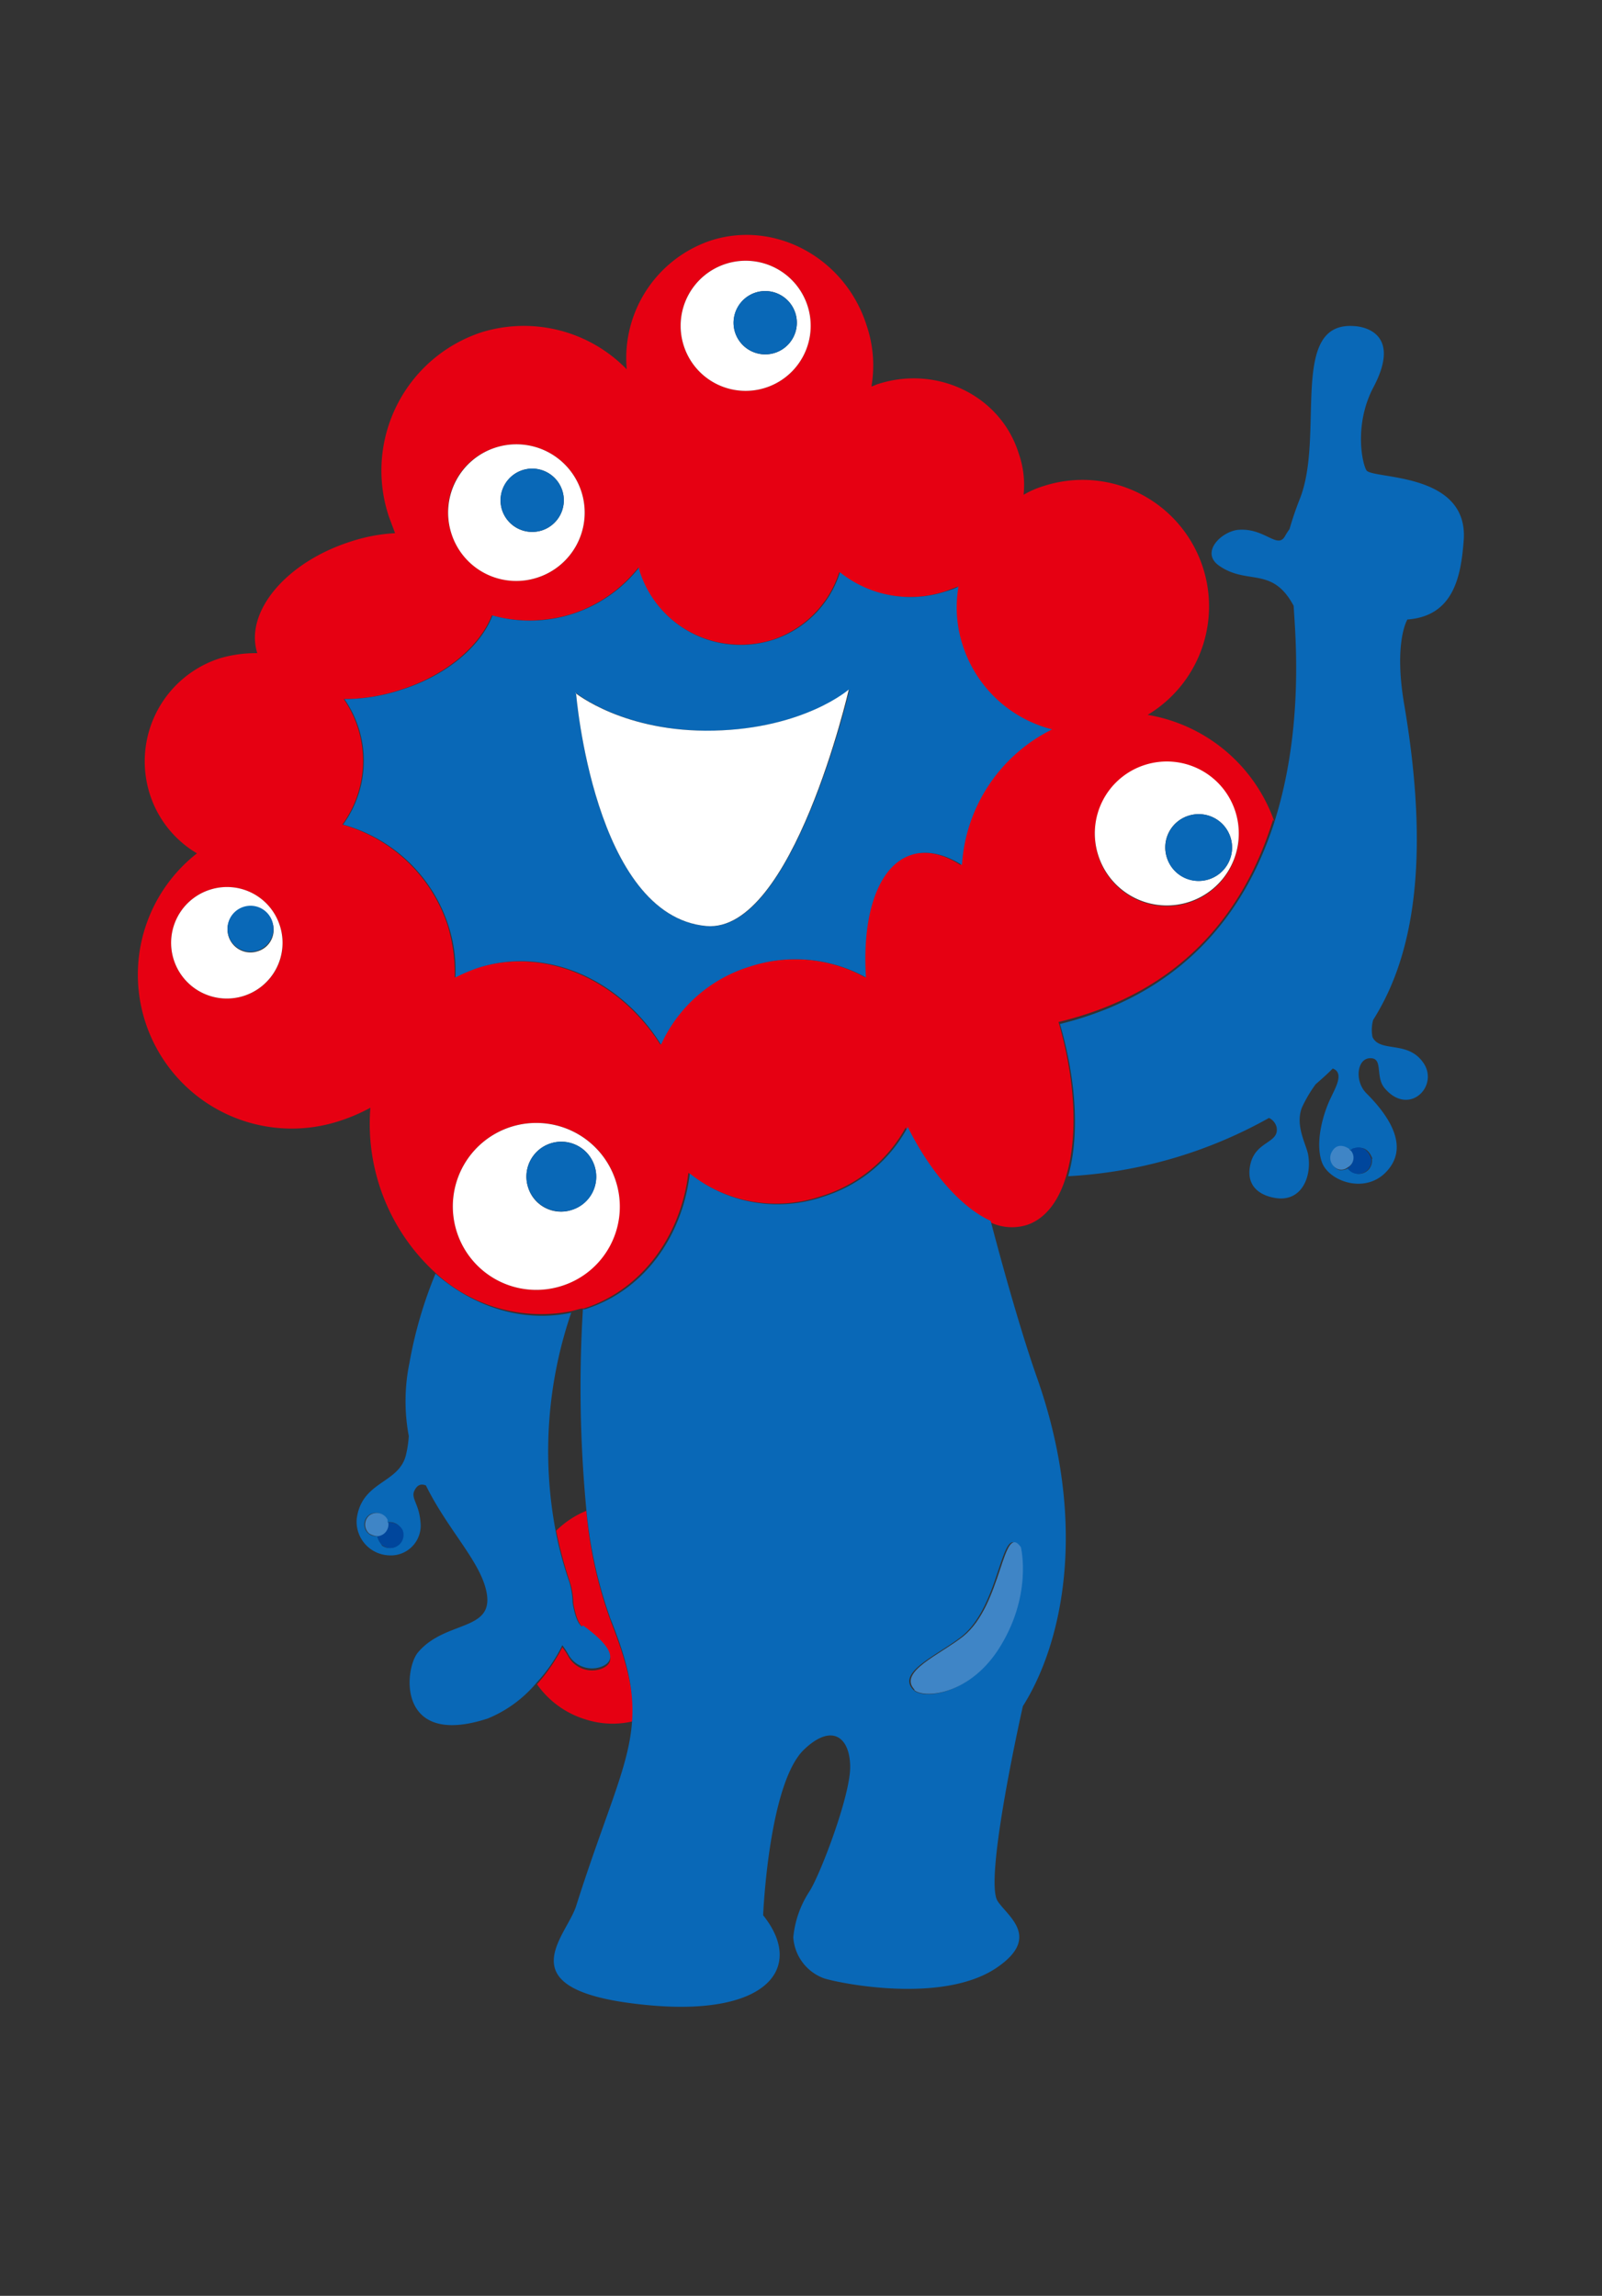<svg xmlns="http://www.w3.org/2000/svg" xmlns:xlink="http://www.w3.org/1999/xlink" width="208" height="298" viewBox="0 0 208 298">
  <rect x="0" y="0" width="208" height="298" fill="#333333" stroke="none"/>
  <defs>
    <clipPath id="clip-path">
      <path id="Rectangle_1521" data-name="Rectangle 1521" d="M12,0H208a0,0,0,0,1,0,0V298a0,0,0,0,1,0,0H12A12,12,0,0,1,0,286V12A12,12,0,0,1,12,0Z" transform="translate(-0.747 -0.464)" fill="#fff"/>
    </clipPath>
  </defs>
  <g id="Groupe_de_masques_38" data-name="Groupe de masques 38" transform="translate(0.747 0.464)" clip-path="url(#clip-path)">
    <g id="rgb_02c" transform="translate(-5.698 -7.487)">
      <g id="Groupe_7503" data-name="Groupe 7503" transform="translate(13.141 17.536)">
        <path id="Tracé_32346" data-name="Tracé 32346" d="M157.28,96.159a21.138,21.138,0,0,0-16.463-13.882A16.419,16.419,0,0,0,127.38,52.555a12.092,12.092,0,0,0-2.67,1.157,12.255,12.255,0,0,0-.623-5.339c-2.314-7.475-10.5-11.479-18.154-9.077-.356.089-.623.267-.979.356a16.136,16.136,0,0,0-.623-7.92c-2.759-8.721-11.835-13.7-20.2-11.035a16.1,16.1,0,0,0-10.946,16.73,18.635,18.635,0,0,0-18.865-4.805A18.889,18.889,0,0,0,42.307,56.559l.8,2.136a22.1,22.1,0,0,0-5.7,1.068c-8.454,2.67-13.882,9.166-12.191,14.505h0a16.747,16.747,0,0,0-4.716.623,14.043,14.043,0,0,0-9.255,17.62,13.766,13.766,0,0,0,6.14,7.742,19.981,19.981,0,0,0,18.865,34.616,22.606,22.606,0,0,0,3.649-1.6,26.193,26.193,0,0,0,8.365,21.357,20.274,20.274,0,0,0,17.62,5.072c.445-.089.979-.267,1.424-.356h.267c7.564-2.4,12.636-9.433,13.615-17.62a18.26,18.26,0,0,0,17.264,3.026,18.784,18.784,0,0,0,10.946-8.9c3.115,6.051,7.03,10.5,10.768,12.191a6.556,6.556,0,0,0,4.983.445c2.4-.8,4.182-3.115,5.161-6.585,1.424-4.983,1.157-12.191-1.068-19.755h0c16.641-4,24.383-15.039,27.853-26.252Zm-5.072-1.246a9.343,9.343,0,1,1-11.746-6.051A9.43,9.43,0,0,1,152.208,94.913ZM86.09,23.723a8.443,8.443,0,1,1-5.517,10.59,8.432,8.432,0,0,1,5.517-10.59ZM56.19,47.571a8.865,8.865,0,1,1-5.784,11.124A8.758,8.758,0,0,1,56.19,47.571ZM23.442,118.762a7.233,7.233,0,1,1,4.716-9.077,7.2,7.2,0,0,1-4.716,9.077ZM64.732,156.4a10.835,10.835,0,1,1,7.03-13.615A10.895,10.895,0,0,1,64.732,156.4Zm45.384-55.974c-4.36,1.335-6.407,7.742-5.962,15.929a18.94,18.94,0,0,0-15.039-1.424A18.65,18.65,0,0,0,77.547,125.08c-5.339-8.454-14.95-12.725-23.76-9.967a17.117,17.117,0,0,0-2.937,1.246,21.545,21.545,0,0,0-.89-6.674,20.116,20.116,0,0,0-13.7-13.17,14.071,14.071,0,0,0,.178-16.285,23.416,23.416,0,0,0,7.208-1.157c6.051-1.869,10.5-5.784,12.013-9.7A18.542,18.542,0,0,0,65.978,69.2,18.045,18.045,0,0,0,74.7,63.144v.267a13.9,13.9,0,0,0,17.264,9.166,13.6,13.6,0,0,0,8.81-8.81,14.621,14.621,0,0,0,13.7,2.492c.534-.178,1.157-.445,1.691-.623A15.655,15.655,0,0,0,116.7,73.2,16.441,16.441,0,0,0,128.27,84.146a20.912,20.912,0,0,0-11.746,17.62c-2.225-1.424-4.449-1.958-6.5-1.335Z" transform="translate(0 0)" fill="#e60012"/>
        <path id="Tracé_32347" data-name="Tracé 32347" d="M72.11,209.263a19.887,19.887,0,0,1,3.915-2.581,167.752,167.752,0,0,1-.445-25.985,8.33,8.33,0,0,1-1.424.356A55.567,55.567,0,0,0,72.11,209.263Z" transform="translate(-8.09 -21.179)" fill="none"/>
        <path id="Tracé_32348" data-name="Tracé 32348" d="M78.91,224.878A55.469,55.469,0,0,1,75.8,210.729a12,12,0,0,0-3.915,2.581,53.365,53.365,0,0,0,1.78,6.674,9.923,9.923,0,0,1,.445,2.759c.178.979.534,2.581,1.246,3.115,3.56,2.492,4.538,4.449,2.492,5.339a3.519,3.519,0,0,1-4.449-1.691,10.537,10.537,0,0,0-.712-1.068,22.947,22.947,0,0,1-3.293,4.805,11.9,11.9,0,0,0,6.229,4.538,11.461,11.461,0,0,0,6.229.267c.178-3.648-.712-7.475-2.848-12.9Z" transform="translate(-7.86 -25.137)" fill="#e60012"/>
        <path id="Tracé_32349" data-name="Tracé 32349" d="M117.774,153.51a18.784,18.784,0,0,1-10.946,8.9,18.26,18.26,0,0,1-17.264-3.026C88.586,167.57,83.6,174.6,75.95,177h-.267a167.752,167.752,0,0,0,.445,25.985,57.6,57.6,0,0,0,3.115,14.149c2.225,5.517,3.026,9.255,2.848,12.9-.267,6.051-3.293,11.835-7.3,24.472-1.335,4.093-9.433,11.035,9.255,12.814,15.662,1.513,20.467-4.894,15.039-11.657,0,0,.712-17.175,5.339-21.535,3.649-3.471,5.962-1.513,5.962,2.314s-4,14.238-5.339,16.2A13.173,13.173,0,0,0,103,258.516a6.09,6.09,0,0,0,4,5.339c2.314.712,15.395,3.293,22.336-1.335,5.962-4,1.424-6.763.178-8.721-1.78-2.848,3.293-25.273,3.293-25.273,5.339-8.454,8.454-24.027,1.78-42.8-1.78-5.072-4-12.725-5.962-20.2-3.737-1.691-7.742-6.14-10.768-12.191Zm14.683,54.372s1.6,6.407-3.026,13.437c-3.915,5.873-9.7,6.318-10.857,5.072-2.225-2.314,3.293-4.538,6.318-6.941,5.072-4.093,5.072-14.95,7.475-11.568Z" transform="translate(-8.191 -17.573)" fill="#0968b7"/>
        <path id="Tracé_32350" data-name="Tracé 32350" d="M125.7,234.573c1.157,1.157,6.941.8,10.857-5.072,4.627-7.03,3.026-13.437,3.026-13.437-2.4-3.382-2.4,7.475-7.475,11.568-3.026,2.4-8.543,4.627-6.318,6.941Z" transform="translate(-15.224 -25.755)" fill="#3f85c6"/>
        <path id="Tracé_32351" data-name="Tracé 32351" d="M132.4,90.7a16.429,16.429,0,0,1-11.568-10.946,15.8,15.8,0,0,1-.534-7.564,9.49,9.49,0,0,1-1.691.623,14.668,14.668,0,0,1-13.7-2.492,13.416,13.416,0,0,1-8.81,8.81,13.76,13.76,0,0,1-17.264-9.166V69.7a18.024,18.024,0,0,1-19.043,6.229c-1.513,4-5.962,7.831-12.013,9.7a23.837,23.837,0,0,1-7.208,1.157,14.071,14.071,0,0,1-.178,16.285,19.938,19.938,0,0,1,13.7,13.17,19.182,19.182,0,0,1,.89,6.674,22.408,22.408,0,0,1,2.937-1.246c8.9-2.848,18.51,1.513,23.76,9.967a18.627,18.627,0,0,1,11.568-10.145,18.94,18.94,0,0,1,15.039,1.424c-.534-8.187,1.6-14.594,5.962-15.929,1.958-.623,4.271-.089,6.5,1.335A21.088,21.088,0,0,1,132.486,90.7Zm-44.85,25.54C72.952,114.9,70.639,85.981,70.639,85.981s6.229,5.161,17.976,4.894c11.657-.267,17.531-5.339,17.531-5.339s-7.386,31.68-18.51,30.7Z" transform="translate(-4.038 -6.552)" fill="#0968b7"/>
        <path id="Tracé_32352" data-name="Tracé 32352" d="M153.262,110.892a9.343,9.343,0,1,0,6.051-11.746A9.32,9.32,0,0,0,153.262,110.892Zm11.746-5.161a4.334,4.334,0,1,1-2.848,5.428A4.3,4.3,0,0,1,165.009,105.73Z" transform="translate(-18.852 -10.372)" fill="#fff"/>
        <path id="Tracé_32353" data-name="Tracé 32353" d="M168.979,115.045a4.334,4.334,0,1,0-5.428-2.848A4.3,4.3,0,0,0,168.979,115.045Z" transform="translate(-20.242 -11.411)" fill="#0968b7"/>
        <path id="Tracé_32354" data-name="Tracé 32354" d="M77.961,160.281a10.835,10.835,0,1,0-7.03,13.615A10.786,10.786,0,0,0,77.961,160.281Zm-11.39.8a4.531,4.531,0,1,1,5.7,2.937A4.458,4.458,0,0,1,66.571,161.082Z" transform="translate(-6.199 -17.492)" fill="#fff"/>
        <path id="Tracé_32355" data-name="Tracé 32355" d="M76.653,158.693a4.531,4.531,0,1,0-2.937,5.7A4.493,4.493,0,0,0,76.653,158.693Z" transform="translate(-7.649 -17.862)" fill="#0968b7"/>
        <path id="Tracé_32356" data-name="Tracé 32356" d="M67.635,68.6a8.865,8.865,0,1,0-11.124-5.784A8.83,8.83,0,0,0,67.635,68.6ZM65.766,54.631a4.109,4.109,0,1,1-2.67,5.161,4.132,4.132,0,0,1,2.67-5.161Z" transform="translate(-6.106 -4.123)" fill="#fff"/>
        <path id="Tracé_32357" data-name="Tracé 32357" d="M69.292,62.942a4.109,4.109,0,1,0-5.161-2.67A4.132,4.132,0,0,0,69.292,62.942Z" transform="translate(-7.14 -4.603)" fill="#0968b7"/>
        <path id="Tracé_32358" data-name="Tracé 32358" d="M101.851,40.337a8.443,8.443,0,1,0-10.59-5.517A8.432,8.432,0,0,0,101.851,40.337Zm-1.246-12.369a4.109,4.109,0,1,1-2.67,5.161,4.132,4.132,0,0,1,2.67-5.161Z" transform="translate(-10.689 -0.508)" fill="#fff"/>
        <path id="Tracé_32359" data-name="Tracé 32359" d="M104.14,36.4a4.109,4.109,0,1,0-5.161-2.67A4.132,4.132,0,0,0,104.14,36.4Z" transform="translate(-11.733 -1.105)" fill="#0968b7"/>
        <path id="Tracé_32360" data-name="Tracé 32360" d="M19.729,117.815a7.233,7.233,0,1,0,9.077,4.716A7.2,7.2,0,0,0,19.729,117.815Zm6.14,8.009a2.983,2.983,0,1,1,1.958-3.737,2.9,2.9,0,0,1-1.958,3.737Z" transform="translate(-0.648 -12.846)" fill="#fff"/>
        <path id="Tracé_32361" data-name="Tracé 32361" d="M25.2,120.407a2.983,2.983,0,1,0,3.738,1.958,2.968,2.968,0,0,0-3.738-1.958Z" transform="translate(-1.758 -13.214)" fill="#0968b7"/>
        <path id="Tracé_32362" data-name="Tracé 32362" d="M75.217,88.385s2.314,28.921,16.908,30.256c11.213.979,18.51-30.7,18.51-30.7S104.85,93.013,93.1,93.28c-11.657.267-17.976-4.894-17.976-4.894Z" transform="translate(-8.616 -8.956)" fill="#fff"/>
        <g id="Groupe_7502" data-name="Groupe 7502" transform="translate(38.095 31.796)">
          <path id="Tracé_32363" data-name="Tracé 32363" d="M187.37,52.3c-.623-1.157-1.513-6.051.89-10.679,4.182-7.831-2.4-8.009-2.4-8.009-8.632-.712-3.826,14.149-7.119,22.425a41.318,41.318,0,0,0-1.335,3.915,9.38,9.38,0,0,0-.623.979c-.979,1.6-2.581-1.068-5.873-.89-2.225.089-5.25,2.937-2.581,4.716,3.649,2.492,6.852,0,9.611,5.161.178,3.293,1.424,15.662-2.492,28.031-3.56,11.124-11.3,22.158-27.853,26.252h0c2.225,7.653,2.492,14.772,1.068,19.755a59.9,59.9,0,0,0,26.074-7.564,1.806,1.806,0,0,1,.979,1.157c.445,2.136-2.67,1.78-3.382,4.805s1.424,4.182,3.382,4.449c3.293.445,4.627-2.848,4.093-5.7-.267-1.335-1.691-3.737-.8-6.051a17.21,17.21,0,0,1,1.78-3.026c.712-.623,1.424-1.246,2.136-1.958l.089-.089c1.513.534.356,2.492-.178,3.649-1.068,2.136-2.136,5.873-1.246,8.454.89,2.67,6.318,4.538,8.988.534,2.314-3.471-1.335-7.564-3.2-9.433-1.513-1.513-1.246-4.36.356-4.538,1.958-.178.712,2.4,2.047,3.915,3.2,3.738,7.208-.445,4.894-3.471-2.047-2.759-5.517-1.157-6.5-3.2a4.84,4.84,0,0,1,.089-2.225c4.449-7.03,7.831-18.776,4-41.113-1.335-8.009.445-10.857.445-10.857,5.962-.445,6.941-5.517,7.3-10.145.8-9.166-12.1-8.009-12.636-9.255Zm.712,89.344a1.7,1.7,0,0,1-3.026,1.335v-.089a1.853,1.853,0,0,1-1.157.267,1.566,1.566,0,0,1-.89-2.314c.8-1.424,2.225-.356,2.225-.356s.178.178.178.267c.178-.089.356-.267.534-.356,1.691-.623,2.225,1.335,2.225,1.335Z" transform="translate(-56.26 -33.59)" fill="#0968b7"/>
          <path id="Tracé_32364" data-name="Tracé 32364" d="M71.705,221.094c-.712-.445-1.068-2.047-1.246-3.115a9.923,9.923,0,0,0-.445-2.759,46.3,46.3,0,0,1-1.78-6.674,55.567,55.567,0,0,1,2.047-28.209c-6.229,1.335-12.636-.712-17.62-5.072a55.534,55.534,0,0,0-3.382,11.568,24.546,24.546,0,0,0-.089,9.522,14.751,14.751,0,0,1-.356,2.4c-.89,3.826-5.784,3.382-6.407,8.365a4.376,4.376,0,0,0,4.182,4.716,3.868,3.868,0,0,0,4.093-4.36c-.178-2.314-1.246-3.026-.8-4s1.068-.89,1.513-.712c2.937,5.962,7.3,10.056,7.92,14.149.712,4.805-5.517,3.382-8.988,7.564-1.78,2.225-2.67,12.369,9.077,8.543a16.275,16.275,0,0,0,6.407-4.716,20.011,20.011,0,0,0,3.293-4.805,10.543,10.543,0,0,1,.712,1.068,3.519,3.519,0,0,0,4.449,1.691c2.047-.89,1.068-2.759-2.492-5.339ZM45.721,210.5a2.705,2.705,0,0,1-.623-1.157,1.594,1.594,0,0,1-1.157-.356,1.547,1.547,0,0,1,0-2.314,1.564,1.564,0,0,1,2.4.534v.356a1.736,1.736,0,0,1,1.958.979,1.711,1.711,0,0,1-2.67,1.958Z" transform="translate(-42.398 -52.259)" fill="#0968b7"/>
        </g>
        <path id="Tracé_32365" data-name="Tracé 32365" d="M46.842,212.469a1.59,1.59,0,0,1-1.335,1.78,2.4,2.4,0,0,0,.623,1.157,1.711,1.711,0,0,0,2.67-1.958A1.984,1.984,0,0,0,46.842,212.469Z" transform="translate(-4.713 -25.364)" fill="#00469c"/>
        <path id="Tracé_32366" data-name="Tracé 32366" d="M46.6,212.282v-.356a1.578,1.578,0,0,0-2.4-.534,1.547,1.547,0,0,0,0,2.314,2.154,2.154,0,0,0,1.157.356,1.542,1.542,0,0,0,1.335-1.78Z" transform="translate(-4.467 -25.177)" fill="#3f85c6"/>
        <path id="Tracé_32367" data-name="Tracé 32367" d="M191,156.85a1.539,1.539,0,0,1-.356,2.225v.089a1.7,1.7,0,0,0,3.026-1.335s-.534-1.869-2.225-1.335c-.178,0-.356.178-.534.356Z" transform="translate(-23.838 -17.977)" fill="#00469c"/>
        <path id="Tracé_32368" data-name="Tracé 32368" d="M190.653,156.82a1.28,1.28,0,0,0-.178-.267s-1.424-1.068-2.225.356a1.566,1.566,0,0,0,.89,2.314,1.35,1.35,0,0,0,1.157-.267,1.419,1.419,0,0,0,.356-2.225Z" transform="translate(-23.495 -17.947)" fill="#3f85c6"/>
      </g>
      <rect id="Rectangle_4918" data-name="Rectangle 4918" width="217.903" height="305.023" fill="none"/>
    </g>
  </g>
</svg>
